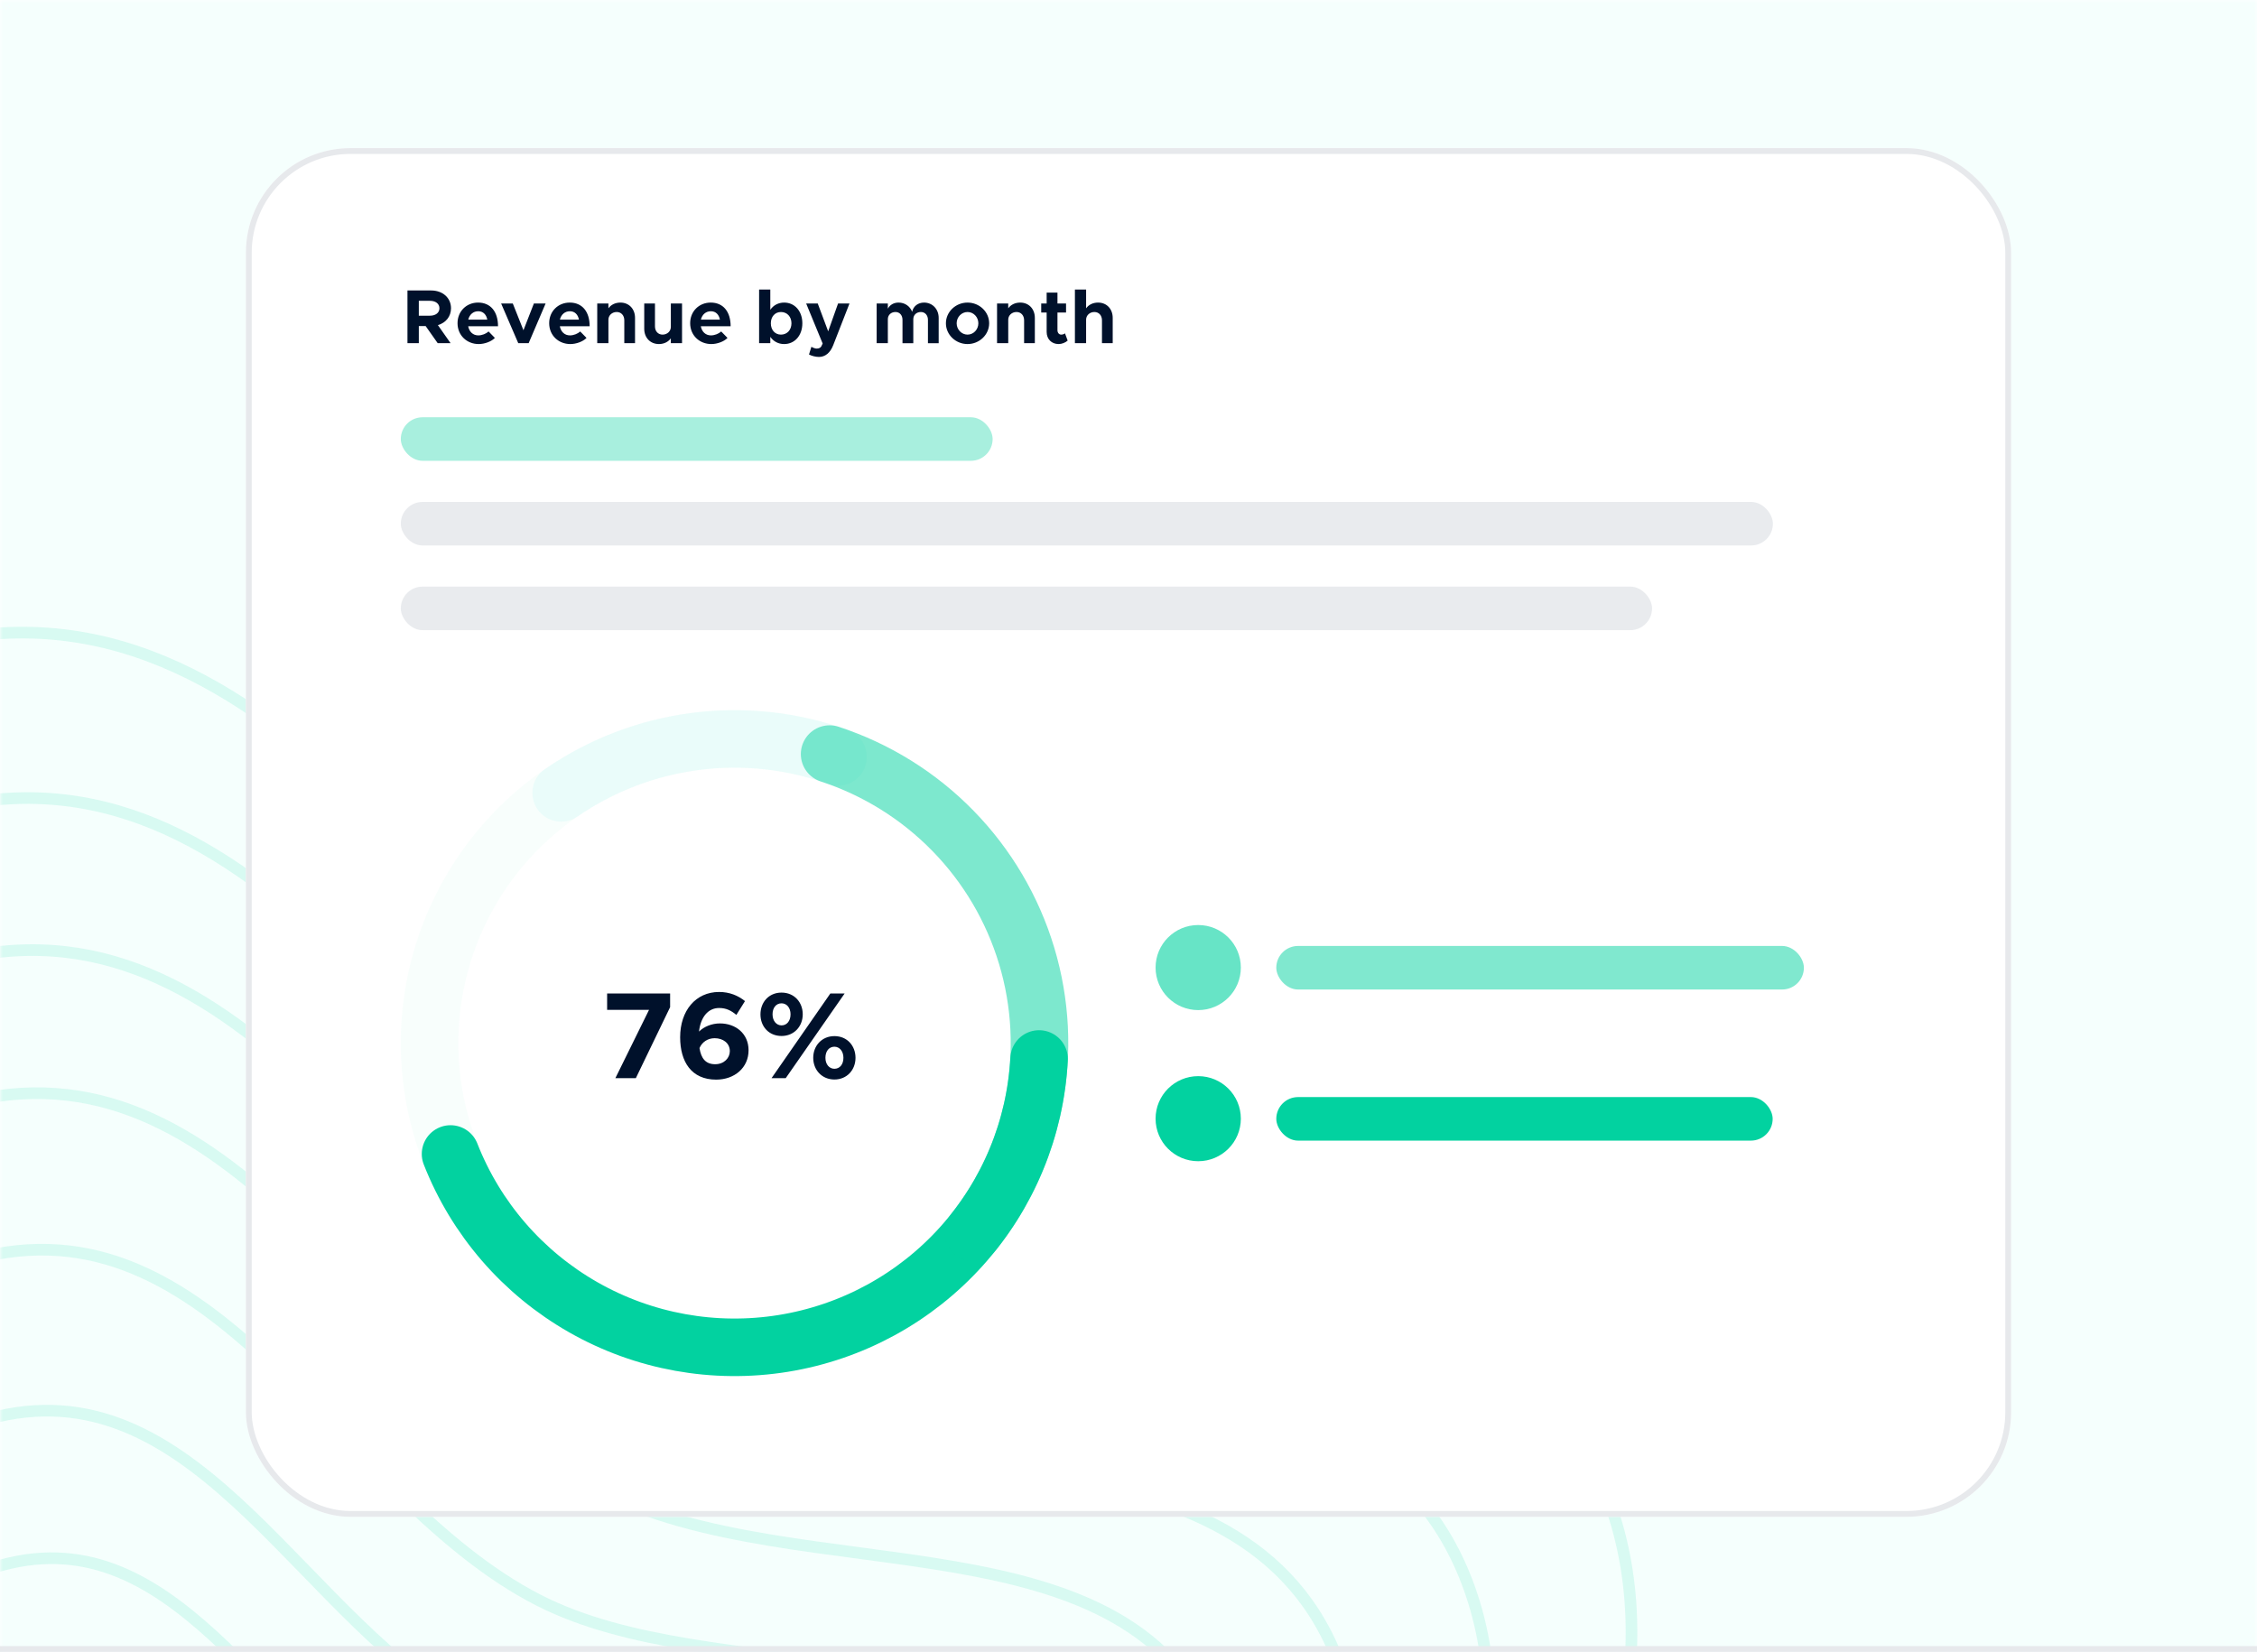 <svg width="388" height="284" viewBox="0 0 388 284" fill="none" xmlns="http://www.w3.org/2000/svg">
<g clip-path="url(#clip0_2816_63018)">
<mask id="mask0_2816_63018" style="mask-type:alpha" maskUnits="userSpaceOnUse" x="0" y="0" width="388" height="284">
<path d="M0.5 0.5H387.5V283.5H0.5V0.5Z" fill="#02D2A0" stroke="#E7E9EC"/>
</mask>
<g mask="url(#mask0_2816_63018)">
<path d="M-7.71 -5.644H395.711V289.644H-7.71V-5.644Z" fill="#F5FFFD"/>
<g opacity="0.4">
<path opacity="0.3" fill-rule="evenodd" clip-rule="evenodd" d="M-89.769 502.326C-98.478 480.095 -85.712 451.471 -79.507 425.152C-73.736 400.662 -68.352 376.679 -54.971 354.729C-39.213 328.888 -22.558 295.408 3.272 289.395C29.286 283.336 42.251 315.904 63.973 327.035C83.63 337.108 116.013 328.71 124.083 351.305C132.24 374.139 106.129 401.671 100.12 428.249C94.576 452.757 104.935 478.886 90.443 500.07C75.734 521.573 50.153 526.981 27.956 533.742C6.291 540.34 -15.235 543.642 -35.165 538.325C-56.993 532.498 -80.972 524.776 -89.769 502.326Z" stroke="#02D2A0" stroke-width="2"/>
<path opacity="0.3" fill-rule="evenodd" clip-rule="evenodd" d="M-106.222 515.658C-116.325 489.874 -101.524 456.684 -94.338 426.165C-87.647 397.768 -81.411 369.957 -65.897 344.507C-47.633 314.545 -28.331 275.721 1.614 268.754C31.777 261.737 46.815 299.506 72 312.42C94.792 324.106 132.336 314.376 141.695 340.581C151.154 367.064 120.888 398.982 113.925 429.802C107.502 458.223 119.514 488.526 102.717 513.088C85.666 538.019 56.008 544.284 30.275 552.117C5.156 559.763 -19.799 563.588 -42.907 557.415C-68.216 550.655 -96.018 541.695 -106.222 515.658Z" stroke="#02D2A0" stroke-width="2"/>
<path opacity="0.3" fill-rule="evenodd" clip-rule="evenodd" d="M-126.327 531.953C-138.133 501.828 -120.854 463.055 -112.457 427.405C-104.648 394.231 -97.37 361.741 -79.254 332.012C-57.926 297.012 -35.383 251.662 -0.405 243.53C34.825 235.338 52.393 279.464 81.813 294.558C108.436 308.215 152.287 296.858 163.224 327.473C174.276 358.414 138.928 395.696 130.799 431.7C123.302 464.902 137.337 500.305 117.72 528.997C97.808 558.121 63.166 565.432 33.111 574.578C3.773 583.505 -25.376 587.967 -52.368 580.751C-81.931 572.847 -114.406 562.373 -126.327 531.953Z" stroke="#02D2A0" stroke-width="2"/>
<path opacity="0.3" fill-rule="evenodd" clip-rule="evenodd" d="M-148.261 549.729C-161.921 514.87 -141.936 470.007 -132.229 428.755C-123.195 390.371 -114.781 352.777 -93.824 318.38C-69.151 277.886 -43.076 225.413 -2.611 216.01C38.146 206.537 58.478 257.601 92.517 275.071C123.32 290.879 174.053 277.744 186.709 313.173C199.499 348.978 158.609 392.111 149.208 433.771C140.538 472.188 156.78 513.156 134.087 546.353C111.053 580.049 70.977 588.503 36.204 599.08C2.264 609.404 -31.461 614.562 -62.687 606.205C-96.892 597.056 -134.465 584.931 -148.261 549.729Z" stroke="#02D2A0" stroke-width="2"/>
<path opacity="0.3" fill-rule="evenodd" clip-rule="evenodd" d="M-169.585 567.012C-185.051 527.545 -162.433 476.763 -151.448 430.07C-141.229 386.621 -131.707 344.065 -107.989 305.128C-80.067 259.29 -50.553 199.897 -4.756 189.255C41.377 178.538 64.394 236.346 102.925 256.126C137.791 274.026 195.214 259.165 209.542 299.271C224.022 339.805 177.743 388.628 167.105 435.785C157.295 479.272 175.683 525.651 149.999 563.228C123.931 601.369 78.569 610.934 39.213 622.903C0.797 634.585 -37.375 640.419 -72.722 630.958C-111.439 620.593 -153.967 606.863 -169.585 567.012Z" stroke="#02D2A0" stroke-width="2"/>
<path opacity="0.3" fill-rule="evenodd" clip-rule="evenodd" d="M-189.084 582.812C-206.2 539.138 -181.175 482.944 -169.022 431.27C-157.715 383.188 -147.183 336.095 -120.94 293.012C-90.046 242.289 -57.392 176.566 -6.716 164.793C44.331 152.938 69.803 216.911 112.44 238.805C151.022 258.617 214.562 242.175 230.418 286.561C246.443 331.417 195.236 385.441 183.468 437.625C172.616 485.749 192.966 537.075 164.549 578.656C135.705 620.861 85.512 631.442 41.962 644.682C-0.546 657.607 -42.783 664.059 -81.898 653.587C-124.738 642.113 -171.8 626.913 -189.084 582.812Z" stroke="#02D2A0" stroke-width="2"/>
<path opacity="0.3" fill-rule="evenodd" clip-rule="evenodd" d="M-209.798 599.601C-228.668 551.455 -201.084 489.511 -187.693 432.548C-175.234 379.543 -163.624 327.633 -134.698 280.139C-100.649 224.227 -64.66 151.776 -8.796 138.805C47.469 125.739 75.552 196.264 122.549 220.401C165.079 242.244 235.116 224.124 252.598 273.055C270.265 322.505 213.822 382.057 200.854 439.58C188.895 492.631 211.328 549.213 180.007 595.048C148.215 641.571 92.887 653.231 44.885 667.824C-1.97 682.066 -48.528 689.178 -91.644 677.628C-138.868 664.978 -190.745 648.218 -209.798 599.601Z" stroke="#02D2A0" stroke-width="2"/>
<path opacity="0.3" fill-rule="evenodd" clip-rule="evenodd" d="M-232.342 617.871C-253.119 564.858 -222.755 496.654 -208.014 433.936C-194.296 375.577 -181.517 318.419 -149.675 266.128C-112.187 204.568 -72.566 124.799 -11.064 110.521C50.884 96.138 81.805 173.793 133.552 200.374C180.378 224.428 257.489 204.483 276.737 258.359C296.189 312.808 234.05 378.372 219.774 441.71C206.61 500.118 231.311 562.421 196.828 612.886C161.828 664.109 100.914 676.943 48.064 693.007C-3.524 708.687 -54.782 716.512 -102.253 703.793C-154.246 689.86 -211.364 671.402 -232.342 617.871Z" stroke="#02D2A0" stroke-width="2"/>
</g>
<g filter="url(#filter0_d_2816_63018)">
<rect x="42.272" y="23.463" width="303.459" height="235.314" rx="18" fill="white"/>
<rect x="42.772" y="23.963" width="302.459" height="234.314" rx="17.5" stroke="#E7E9EC"/>
</g>
<path d="M105.79 185.357H109.309L115.2 173.15V170.798H104.37V173.616H111.576L105.79 185.357ZM123.768 175.948C122.391 175.948 121.056 176.477 120.166 177.346C120.441 174.888 121.713 173.298 123.62 173.298C124.849 173.298 125.697 173.743 126.587 174.485L128.071 172.112C126.884 171.158 125.422 170.543 123.62 170.543C119.572 170.543 116.923 173.786 116.923 178.321C116.923 182.56 118.873 185.612 123.111 185.612C126.29 185.612 128.685 183.556 128.685 180.568C128.685 177.685 126.46 175.948 123.768 175.948ZM122.942 182.963C121.31 182.963 120.526 181.966 120.25 180.186C120.695 179.148 121.67 178.491 122.857 178.491C124.277 178.491 125.464 179.317 125.464 180.716C125.464 181.882 124.489 182.963 122.942 182.963ZM134.354 178.109C136.495 178.109 137.999 176.477 137.999 174.379C137.999 172.324 136.558 170.649 134.354 170.649C132.171 170.649 130.73 172.302 130.73 174.4C130.73 176.477 132.171 178.109 134.354 178.109ZM132.638 185.357H135.075L145.205 170.798H142.747L132.638 185.357ZM134.354 176.287C133.485 176.287 132.807 175.524 132.807 174.379C132.807 173.235 133.443 172.493 134.354 172.493C135.244 172.493 135.901 173.256 135.901 174.379C135.901 175.545 135.244 176.287 134.354 176.287ZM143.446 185.591C145.587 185.591 147.07 183.959 147.07 181.861C147.07 179.805 145.65 178.131 143.446 178.131C141.284 178.131 139.801 179.784 139.801 181.861C139.801 183.937 141.284 185.591 143.446 185.591ZM143.446 183.747C142.556 183.747 141.899 182.984 141.899 181.861C141.899 180.695 142.535 179.953 143.446 179.953C144.315 179.953 144.993 180.716 144.993 181.861C144.993 183.005 144.357 183.747 143.446 183.747Z" fill="#00112B"/>
<ellipse opacity="0.6" cx="205.984" cy="166.346" rx="7.329" ry="7.313" fill="#02D2A0"/>
<rect opacity="0.5" x="219.406" y="162.631" width="90.7" height="7.489" rx="3.745" fill="#02D2A0"/>
<ellipse cx="205.984" cy="192.326" rx="7.329" ry="7.313" fill="#02D2A0"/>
<rect x="219.406" y="188.611" width="85.333" height="7.489" rx="3.745" fill="#02D2A0"/>
<path opacity="0.03" d="M178.628 182.064C178.269 188.921 176.56 195.64 173.598 201.839C170.636 208.038 166.479 213.595 161.364 218.192C156.249 222.789 150.275 226.336 143.785 228.631C137.294 230.925 130.414 231.922 123.537 231.563C116.661 231.205 109.922 229.498 103.707 226.542C97.492 223.585 91.922 219.436 87.315 214.333C82.708 209.229 79.154 203.271 76.855 196.799C74.557 190.326 73.559 183.465 73.918 176.608C74.277 169.751 75.986 163.031 78.948 156.833C81.91 150.634 86.067 145.077 91.182 140.48C96.297 135.883 102.271 132.336 108.761 130.041C115.251 127.747 122.132 126.75 129.008 127.109C135.885 127.467 142.624 129.173 148.839 132.13C155.054 135.087 160.624 139.235 165.231 144.339C169.838 149.442 173.392 155.401 175.691 161.873C177.989 168.346 178.987 175.206 178.628 182.064L178.628 182.064Z" stroke="#02D2A0" stroke-width="9.892"/>
<path opacity="0.3" d="M96.462 136.315C103.327 131.581 111.227 128.55 119.505 127.475C127.783 126.4 136.198 127.312 144.051 130.136" stroke="#C9F9F5" stroke-width="9.892" stroke-linecap="round"/>
<path d="M178.628 182.064C178.003 193.998 173.3 205.36 165.299 214.257C157.298 223.155 146.482 229.052 134.651 230.962C122.819 232.873 110.689 230.682 100.282 224.755C89.874 218.828 81.818 209.524 77.452 198.395" stroke="#02D2A0" stroke-width="9.892" stroke-linecap="round"/>
<path opacity="0.5" d="M142.618 129.644C150.65 132.273 157.925 136.8 163.823 142.839C169.721 148.878 174.068 156.249 176.493 164.324C178.919 172.399 179.352 180.939 177.755 189.216C176.159 197.494 172.58 205.265 167.323 211.866" stroke="#02D2A0" stroke-width="9.892" stroke-linecap="round"/>
<rect opacity="0.9" x="68.9" y="86.293" width="235.878" height="7.487" rx="3.743" fill="#E7E9EC"/>
<rect opacity="0.9" x="68.9" y="100.852" width="215.104" height="7.487" rx="3.743" fill="#E7E9EC"/>
<rect opacity="0.34" x="68.9" y="71.735" width="101.743" height="7.487" rx="3.743" fill="#02D2A0"/>
<path d="M77.533 52.995C77.533 51.203 76.097 49.938 74.12 49.938H70.047V58.992H71.998V56.053H73.171L75.24 58.992H77.454L75.279 55.895C76.637 55.499 77.533 54.419 77.533 52.995ZM71.998 51.717H73.922C74.884 51.717 75.543 52.218 75.543 52.995C75.543 53.773 74.884 54.274 73.922 54.274H71.998V51.717ZM82.227 57.661C81.291 57.661 80.658 57.015 80.487 56.093H85.614C85.614 53.562 84.322 52.02 82.187 52.02C80.197 52.02 78.655 53.509 78.655 55.565C78.655 57.661 80.263 59.15 82.293 59.15C83.294 59.15 84.467 58.729 85.074 58.096L83.993 56.989C83.558 57.384 82.859 57.661 82.227 57.661ZM82.213 53.509C83.07 53.509 83.611 54.102 83.769 54.946H80.5C80.711 54.076 81.357 53.509 82.213 53.509ZM89.091 58.992H90.883L93.796 52.178H91.779L89.987 56.778L88.155 52.178H86.151L89.091 58.992ZM97.981 57.661C97.045 57.661 96.412 57.015 96.241 56.093H101.368C101.368 53.562 100.077 52.02 97.941 52.02C95.951 52.02 94.409 53.509 94.409 55.565C94.409 57.661 96.017 59.15 98.047 59.15C99.049 59.15 100.222 58.729 100.828 58.096L99.747 56.989C99.312 57.384 98.614 57.661 97.981 57.661ZM97.968 53.509C98.824 53.509 99.365 54.102 99.523 54.946H96.254C96.465 54.076 97.111 53.509 97.968 53.509ZM106.65 52.02C105.767 52.02 105.016 52.402 104.594 53.008V52.178H102.67V58.992H104.594V54.959C104.594 54.221 105.214 53.641 106.018 53.641C106.782 53.641 107.323 54.221 107.323 55.065V58.992H109.168V54.656C109.168 53.101 108.127 52.02 106.65 52.02ZM115.323 52.178V56.211C115.323 56.949 114.704 57.529 113.9 57.529C113.136 57.529 112.595 56.949 112.595 56.106V52.178H110.75V56.514C110.75 58.07 111.791 59.15 113.281 59.15C114.15 59.15 114.902 58.768 115.323 58.162V58.992H117.248V52.178H115.323ZM122.217 57.661C121.281 57.661 120.649 57.015 120.477 56.093H125.604C125.604 53.562 124.313 52.02 122.178 52.02C120.187 52.02 118.645 53.509 118.645 55.565C118.645 57.661 120.253 59.15 122.283 59.15C123.285 59.15 124.458 58.729 125.064 58.096L123.983 56.989C123.548 57.384 122.85 57.661 122.217 57.661ZM122.204 53.509C123.061 53.509 123.601 54.102 123.759 54.946H120.491C120.701 54.076 121.347 53.509 122.204 53.509ZM134.807 52.02C133.792 52.02 132.962 52.481 132.422 53.259V49.779H130.497V58.992H132.422V57.911C132.962 58.689 133.792 59.15 134.807 59.15C136.626 59.15 137.931 57.674 137.931 55.579C137.931 53.496 136.626 52.02 134.807 52.02ZM134.254 57.529C133.226 57.529 132.514 56.725 132.514 55.579C132.514 54.445 133.226 53.641 134.254 53.641C135.308 53.641 136.059 54.445 136.059 55.579C136.059 56.725 135.308 57.529 134.254 57.529ZM140.789 61.365C141.857 61.365 142.727 60.666 143.241 59.335L146.035 52.178H144.071L142.371 56.962L140.578 52.178H138.588L141.422 59.058L141.185 59.559C141.04 59.809 140.75 59.928 140.381 59.928C140.157 59.928 139.814 59.809 139.484 59.625L139.076 60.943C139.537 61.193 140.223 61.365 140.789 61.365ZM158.85 52.02C157.809 52.02 157.005 52.653 156.807 53.602C156.438 52.639 155.542 52.02 154.474 52.02C153.631 52.02 152.959 52.428 152.629 53.074V52.178H150.705V58.992H152.629V54.88C152.629 54.155 153.17 53.641 153.947 53.641C154.659 53.641 155.147 54.195 155.147 54.986V59.005H157.005V54.88C157.005 54.155 157.545 53.641 158.31 53.641C159.022 53.641 159.522 54.195 159.522 54.986V59.005H161.368V54.656C161.368 53.114 160.274 52.02 158.85 52.02ZM166.329 59.15C168.372 59.15 170.046 57.542 170.046 55.579C170.046 53.615 168.372 52.02 166.329 52.02C164.286 52.02 162.612 53.615 162.612 55.579C162.612 57.542 164.286 59.15 166.329 59.15ZM166.329 57.529C165.301 57.529 164.458 56.646 164.458 55.579C164.458 54.511 165.301 53.641 166.329 53.641C167.357 53.641 168.188 54.511 168.188 55.579C168.188 56.646 167.357 57.529 166.329 57.529ZM175.382 52.02C174.499 52.02 173.748 52.402 173.326 53.008V52.178H171.402V58.992H173.326V54.959C173.326 54.221 173.945 53.641 174.749 53.641C175.514 53.641 176.054 54.221 176.054 55.065V58.992H177.899V54.656C177.899 53.101 176.858 52.02 175.382 52.02ZM183.08 57.305C182.948 57.437 182.684 57.529 182.421 57.529C182.065 57.529 181.788 57.213 181.788 56.765V53.733H183.264V52.178H181.788V50.307H179.93V52.178H178.994V53.733H179.93V57.068C179.93 58.294 180.773 59.15 181.986 59.15C182.526 59.15 183.146 58.913 183.541 58.557L183.08 57.305ZM188.768 52.02C187.885 52.02 187.134 52.402 186.712 53.008V49.779H184.788V58.992H186.712V54.959C186.712 54.221 187.331 53.641 188.135 53.641C188.9 53.641 189.44 54.221 189.44 55.065V58.992H191.285V54.656C191.285 53.101 190.244 52.02 188.768 52.02Z" fill="#00112B"/>
</g>
<rect x="-1.107" y="283.004" width="390.214" height="1" fill="#E7E9EC"/>
</g>
<defs>
<filter id="filter0_d_2816_63018" x="32.272" y="15.463" width="323.459" height="255.314" filterUnits="userSpaceOnUse" color-interpolation-filters="sRGB">
<feFlood flood-opacity="0" result="BackgroundImageFix"/>
<feColorMatrix in="SourceAlpha" type="matrix" values="0 0 0 0 0 0 0 0 0 0 0 0 0 0 0 0 0 0 127 0" result="hardAlpha"/>
<feOffset dy="2"/>
<feGaussianBlur stdDeviation="5"/>
<feComposite in2="hardAlpha" operator="out"/>
<feColorMatrix type="matrix" values="0 0 0 0 0 0 0 0 0 0 0 0 0 0 0 0 0 0 0.06 0"/>
<feBlend mode="normal" in2="BackgroundImageFix" result="effect1_dropShadow_2816_63018"/>
<feBlend mode="normal" in="SourceGraphic" in2="effect1_dropShadow_2816_63018" result="shape"/>
</filter>
<clipPath id="clip0_2816_63018">
<rect width="388" height="284" fill="white"/>
</clipPath>
</defs>
</svg>
